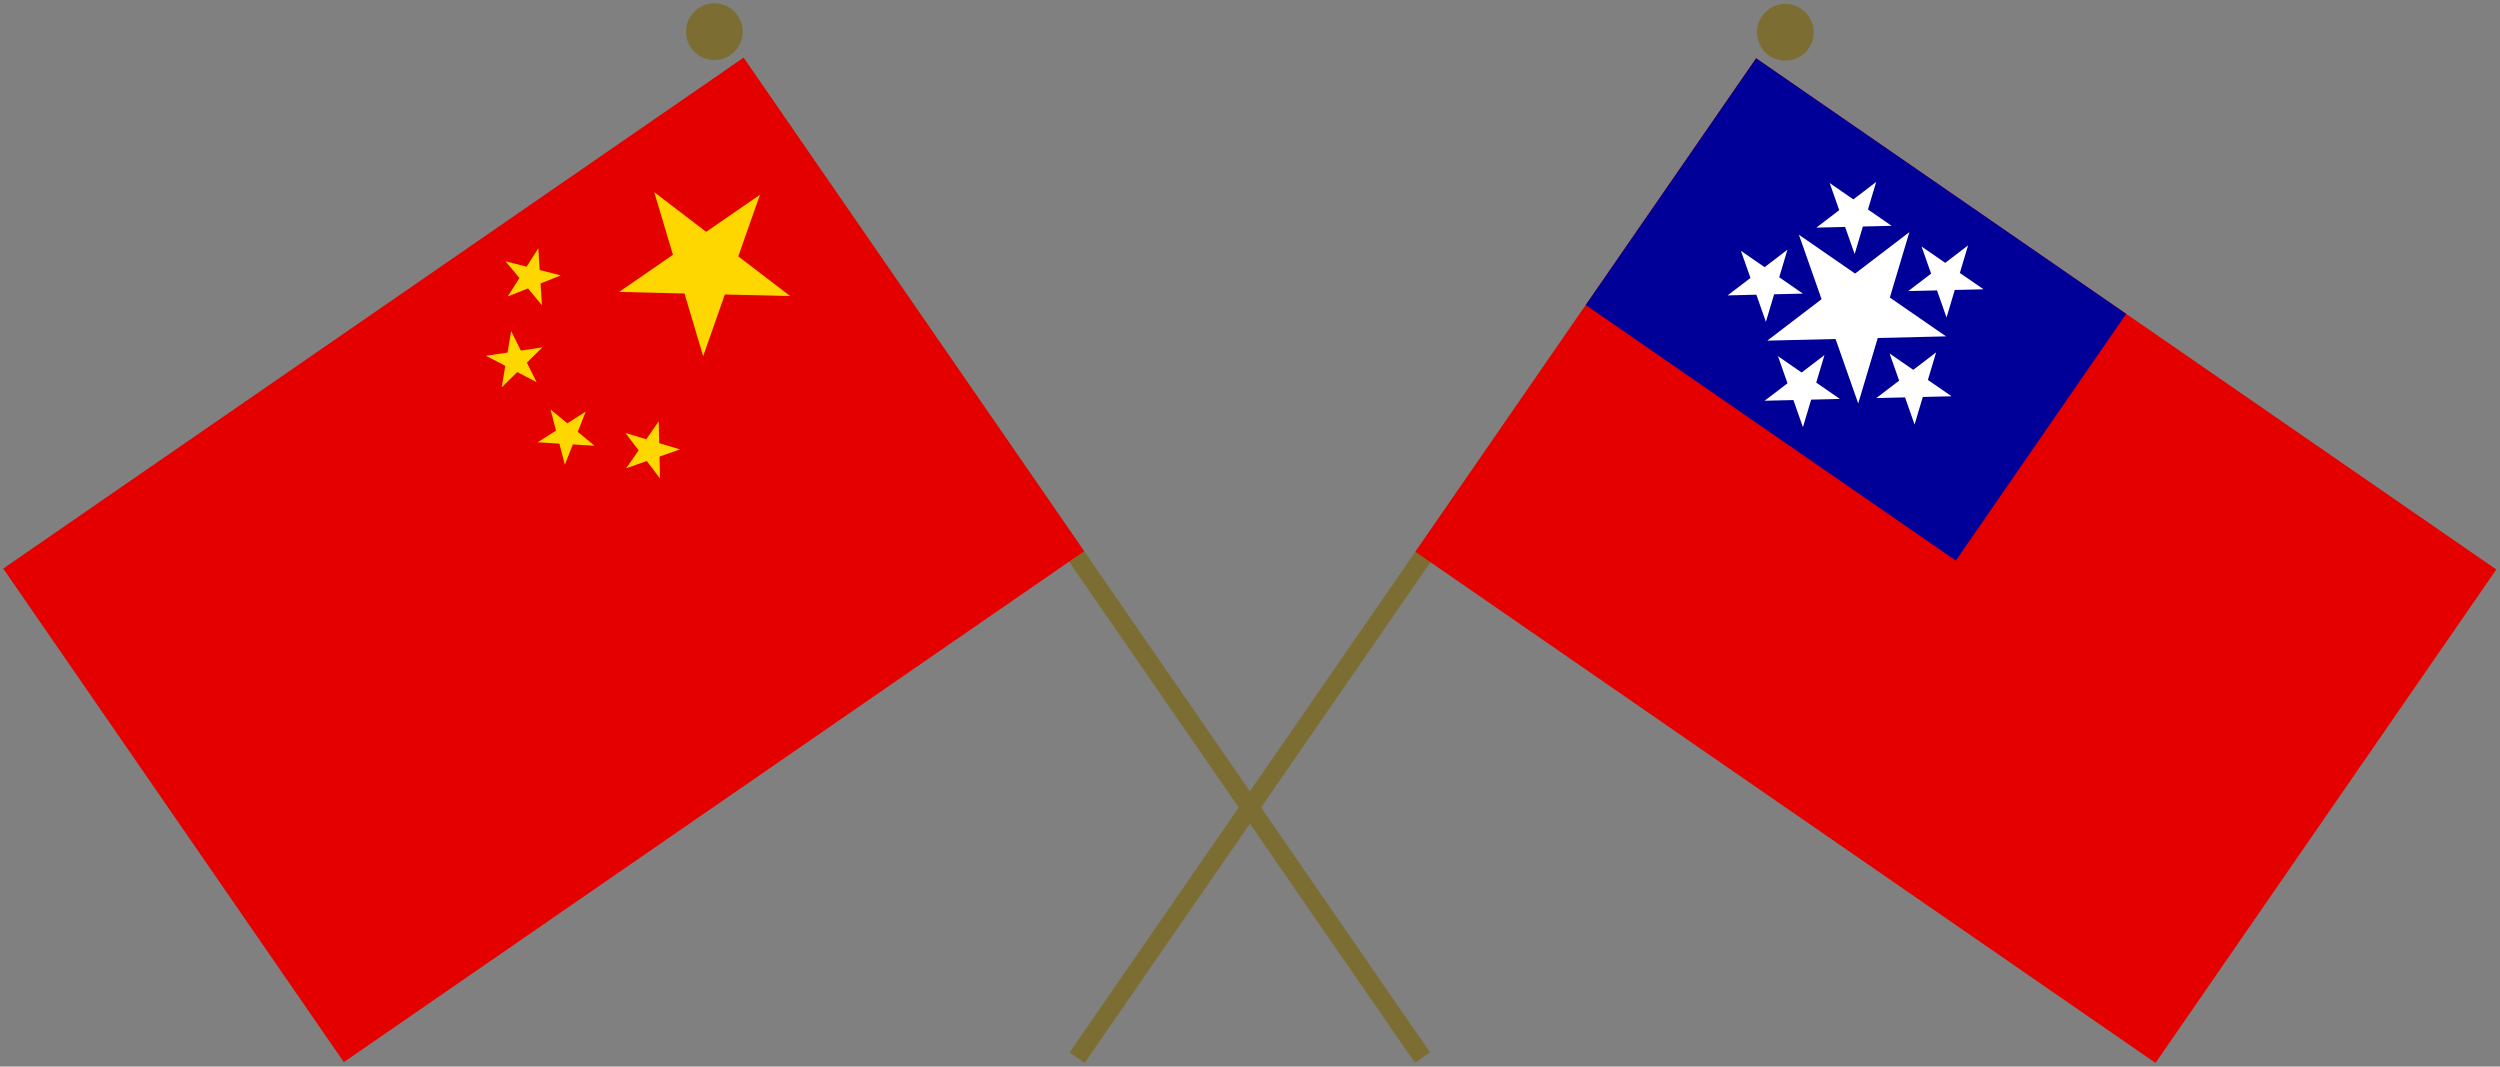<?xml version="1.0" encoding="UTF-8" standalone="no"?>
<svg
   width="675.348"
   height="288.138"
   version="1.1"
   viewBox="0 0 675.348 288.138"
   xml:space="preserve"
   id="svg48"
   sodipodi:docname="Crossed Flags of The People's Republic of China and Burma (1948-1974).svg"
   inkscape:version="1.1.2 (b8e25be833, 2022-02-05)"
   xmlns:inkscape="http://www.inkscape.org/namespaces/inkscape"
   xmlns:sodipodi="http://sodipodi.sourceforge.net/DTD/sodipodi-0.dtd"
   xmlns="http://www.w3.org/2000/svg"
   xmlns:svg="http://www.w3.org/2000/svg"><rect x="0" y="0" width="675.348" height="288.138" fill="#808080" stroke="none"/><defs
   id="defs52" /><sodipodi:namedview
   id="namedview50"
   pagecolor="#ffffff"
   bordercolor="#666666"
   borderopacity="1.0"
   inkscape:pageshadow="2"
   inkscape:pageopacity="0.0"
   inkscape:pagecheckerboard="0"
   showgrid="false"
   inkscape:object-paths="false"
   inkscape:snap-intersection-paths="false"
   inkscape:snap-smooth-nodes="false"
   inkscape:snap-bbox="false"
   inkscape:snap-bbox-edge-midpoints="false"
   inkscape:bbox-nodes="false"
   showguides="true"
   inkscape:guide-bbox="true"
   inkscape:snap-bbox-midpoints="false"
   inkscape:zoom="1.5888105"
   inkscape:cx="337.674"
   inkscape:cy="143.81828"
   inkscape:window-width="1920"
   inkscape:window-height="1001"
   inkscape:window-x="-9"
   inkscape:window-y="-9"
   inkscape:window-maximized="1"
   inkscape:current-layer="svg48"
   inkscape:snap-global="false" />
<style
   type="text/css"
   id="style2">
	.st0{fill:#7C6E32;}
	.st1{fill:#FFFFFF;}
	.st2{fill:#F9C300;}
	.st3{fill:#133481;}
	.st4{fill:#C2231F;}
</style>

<g
   transform="rotate(34.63,494.647,399.726)"
   id="g22"
   inkscape:label="g16"
   style="display:inline"><g
     transform="translate(-4)"
     fill="#7c6e32"
     fill-rule="evenodd"
     stroke-linecap="square"
     stroke-linejoin="round"
     stroke-width="0.3"
     id="g8"
     inkscape:label="g6"><rect
       x="263.78"
       y="95.281"
       width="4.972"
       height="326.389"
       stop-color="#000000"
       id="rect4"
       inkscape:label="rect2" /><circle
       cx="266.28"
       cy="85.013"
       r="7.662"
       stop-color="#000000"
       id="circle6"
       inkscape:label="circle4" /></g><g
     transform="matrix(0.27,0,0,0.27,390.8,4.795)"
     id="g20"
     inkscape:label="g14"><path
       d="m -485.26,335.133 900,-2e-5 -10e-5,600 -900,-5e-5 z"
       fill="#fe0000"
       id="path2"
       style="fill:#e50000;fill-opacity:1;stroke-width:1"
       inkscape:label="path8" /><path
       d="m -485.26,335.133 450,4e-5 v 300 l -450,-2e-5 z"
       fill="#000095"
       id="path4"
       style="display:inline;fill:#000099;fill-opacity:1;stroke-width:1"
       inkscape:label="path10" /><path
       id="use8150-9"
       style="display:inline;fill:#ffffff;stroke-width:0.941"
       d="m -316.124,368.645 -8.89,27.363 -28.772,-0.001 23.276,16.912 -8.89,27.363 23.276,-16.912 23.278,16.912 -8.892,-27.361 23.276,-16.912 -28.77,-0.001 z m 111.727,0.005 -8.892,27.361 -28.772,-10e-4 23.278,16.913 -8.892,27.361 23.276,-16.91 23.278,16.91 -8.89,-27.363 23.276,-16.913 -28.772,-0.001 z m -55.863,22.439 -21.117,64.988 -68.329,-0.003 55.28,40.165 -21.115,64.985 55.282,-40.163 55.28,40.163 -21.115,-64.985 55.282,-40.165 -68.332,-0.003 z m -90.389,83.82 -8.89,27.361 h -28.772 l 23.278,16.91 -8.895,27.363 23.278,-16.913 23.278,16.91 -8.892,-27.361 23.276,-16.913 -28.77,-2e-4 z m 180.776,0 -8.89,27.363 -28.772,-2e-4 23.276,16.91 -8.89,27.363 23.276,-16.91 23.278,16.91 -8.892,-27.363 23.278,-16.91 -28.772,-2e-4 z m -90.387,65.67 -8.89,27.363 -28.772,-2e-4 23.276,16.912 -8.89,27.363 23.276,-16.913 23.276,16.913 -8.89,-27.363 23.276,-16.912 -28.772,-2e-4 z"
       inkscape:label="path12" /></g></g><g
   transform="matrix(-0.823,0.568,0.568,0.823,502.5,-211.4)"
   id="g42"
   inkscape:label="g34"><g
     transform="translate(-17.613,10.682)"
     fill="#7c6e32"
     fill-rule="evenodd"
     stroke-linecap="square"
     stroke-linejoin="round"
     stroke-width="0.3"
     id="g28"
     inkscape:label="g22"><rect
       x="394.8"
       y="4.795"
       width="4.972"
       height="326.474"
       stop-color="#000000"
       id="rect24"
       inkscape:label="rect18" /><circle
       cx="397.3"
       cy="-5.473"
       r="7.662"
       stop-color="#000000"
       id="circle26"
       inkscape:label="circle20" /></g><g
     transform="matrix(0.27,0,0,0.27,390.8,4.795)"
     id="g40"
     inkscape:label="g32"
     style="display:inline"><path
       fill="#ee1c25"
       d="m -50.444,39.55 900.016,-0.039 0.026,600.011 -900.016,0.039 z"
       id="path1-6"
       style="fill:#e50000;fill-opacity:1;stroke-width:1"
       inkscape:label="path24"
       sodipodi:nodetypes="ccccc" /><path
       id="s-5"
       d="m 99.562,99.545 -20.203,62.189 -65.392,0.003 52.905,38.434 -20.205,62.191 52.9,-38.438 52.903,38.434 -20.21,-62.19 52.902,-38.439 -65.392,0.003 z"
       style="fill:#ffd700;fill-opacity:1;stroke-width:1"
       inkscape:label="path26" /><path
       id="path5-8"
       style="fill:#ffd700;fill-opacity:1;stroke-width:1"
       inkscape:label="path28"
       d="m 226.933,79.843 11.219,18.688 -14.313,16.445 21.238,-4.892 11.223,18.693 1.908,-21.715 21.238,-4.892 -20.056,-8.531 1.912,-21.709 -14.308,16.441 z m 69.419,52.761 3.084,21.572 -19.567,9.602 21.474,3.736 3.082,21.582 10.187,-19.274 21.474,3.736 -15.172,-15.641 10.187,-19.274 -19.573,9.607 z" /><path
       id="path6-8-2"
       style="fill:#ffd700;fill-opacity:1;stroke-width:1"
       inkscape:label="path30"
       d="m 308.494,219.555 -5.988,20.963 -21.781,0.784 18.085,12.17 -5.986,20.953 17.158,-13.434 18.085,12.169 -7.476,-20.473 17.164,-13.438 -21.781,0.784 z m -82.347,71.25 11.978,18.207 -13.618,17.019 21.023,-5.764 11.978,18.207 1.014,-21.774 21.019,-5.77 -20.397,-7.689 1.014,-21.774 -13.618,17.019 z" /></g></g></svg>
